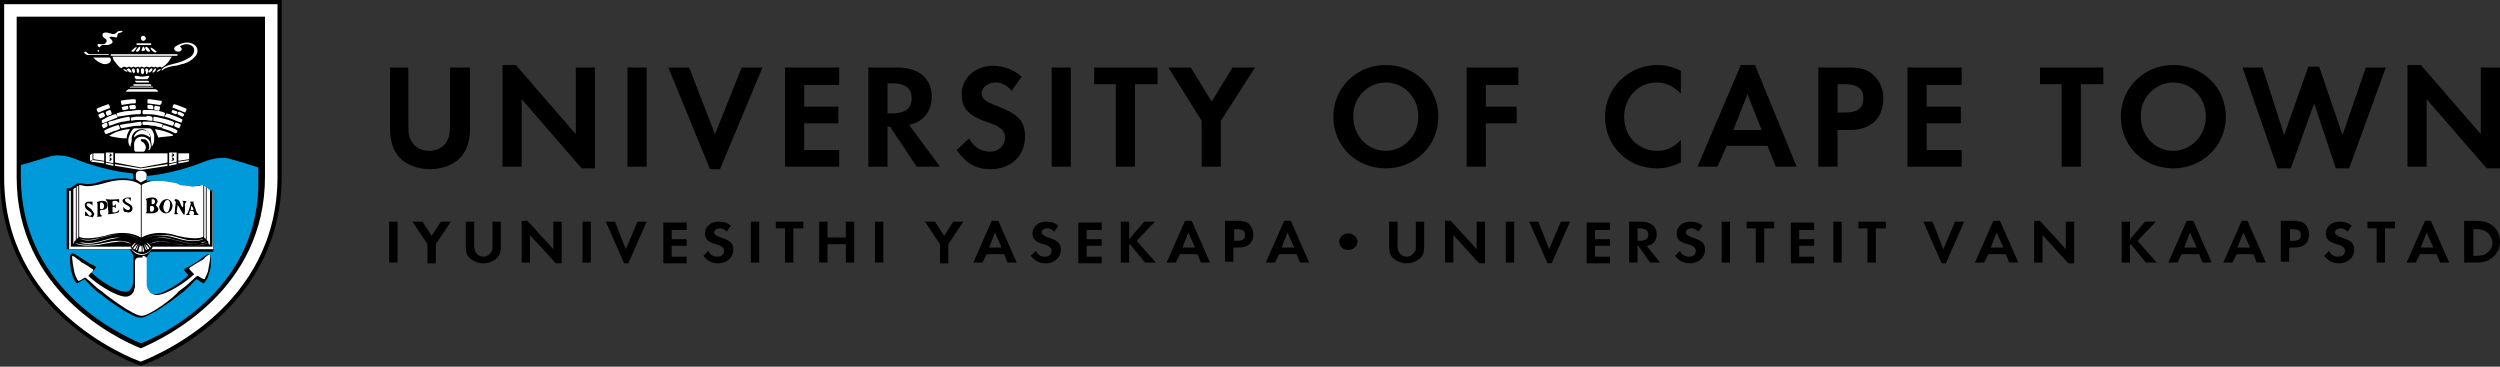 <svg xmlns="http://www.w3.org/2000/svg" xmlns:xlink="http://www.w3.org/1999/xlink" xmlns:serif="http://www.serif.com/" width="100%" height="100%" viewBox="0 0 300 44" xml:space="preserve" style="fill-rule:evenodd;clip-rule:evenodd;stroke-linejoin:round;stroke-miterlimit:2;"><rect x="0" y="0" width="300" height="44" fill="#333333" stroke="none"/>    <g>        <g>            <path d="M296.8,30.7L296.8,27.5L297.1,27.5C297.7,27.5 298.1,27.6 298.5,27.9C298.8,28.2 299.1,28.7 299.1,29.1C299.1,29.6 298.9,30 298.5,30.3C298.2,30.6 297.8,30.7 297.1,30.7L296.8,30.7ZM295.7,31.5L297.3,31.5C298.1,31.5 298.6,31.3 299.1,30.9C299.7,30.4 300,29.7 300,29C300,27.5 298.9,26.5 297.2,26.5L295.7,26.5L295.7,31.5ZM292,29.7L290.5,29.7L291.2,27.9L292,29.7ZM292.4,30.5L292.8,31.5L293.9,31.5L291.7,26.5L291,26.5L288.8,31.5L289.9,31.5L290.4,30.5L292.4,30.5ZM286.2,31.5L286.2,27.4L287.4,27.4L287.4,26.6L284.1,26.6L284.1,27.4L285.2,27.4L285.2,31.5L286.2,31.5ZM282.2,27.1C281.8,26.7 281.3,26.6 280.7,26.6C279.8,26.6 279.1,27.2 279.1,28C279.1,28.7 279.4,29 280.4,29.3C280.8,29.4 281,29.5 281.1,29.6C281.3,29.7 281.4,29.9 281.4,30.1C281.4,30.5 281.1,30.8 280.6,30.8C280.1,30.8 279.7,30.6 279.5,30.1L278.9,30.7C279.4,31.3 279.9,31.6 280.7,31.6C281.7,31.6 282.5,30.9 282.5,30C282.5,29.2 282.2,28.9 281,28.5C280.4,28.3 280.2,28.1 280.2,27.9C280.2,27.6 280.5,27.4 280.9,27.4C281.2,27.4 281.4,27.5 281.7,27.8L282.2,27.1ZM274.8,28.9L274.8,27.5L275.1,27.5C275.8,27.5 276.1,27.7 276.1,28.2C276.1,28.7 275.8,28.9 275.2,28.9L274.8,28.9ZM274.7,29.7L275.4,29.7C276.5,29.7 277.1,29.1 277.1,28.1C277.1,27.7 276.9,27.2 276.6,26.9C276.3,26.6 275.9,26.5 275.2,26.5L273.7,26.5L273.7,31.4L274.7,31.4L274.7,29.7ZM270,29.7L268.5,29.7L269.2,27.9L270,29.7ZM270.4,30.5L270.8,31.5L271.9,31.5L269.7,26.5L269,26.5L266.8,31.5L267.9,31.5L268.4,30.5L270.4,30.5ZM263.6,29.7L262.1,29.7L262.8,27.9L263.6,29.7ZM263.9,30.5L264.3,31.5L265.4,31.5L263.2,26.5L262.4,26.5L260.2,31.5L261.3,31.5L261.8,30.5L263.9,30.5ZM255.6,28.7L255.6,26.6L254.6,26.6L254.6,31.5L255.6,31.5L255.6,29.4L255.7,29.3L257.5,31.5L258.8,31.5L256.5,28.9L258.7,26.6L257.4,26.6L255.6,28.7ZM244.1,31.5L245.1,31.5L245.1,28.2L248.2,31.6L248.9,31.6L248.9,26.6L247.9,26.6L247.9,29.9L244.8,26.5L244.1,26.5L244.1,31.5ZM240.4,29.7L238.9,29.7L239.6,27.9L240.4,29.7ZM240.7,30.5L241.1,31.5L242.2,31.5L240,26.5L239.2,26.5L237,31.5L238.1,31.5L238.6,30.5L240.7,30.5ZM231.9,26.6L230.8,26.6L233,31.6L233.5,31.6L235.7,26.6L234.6,26.6L233.2,29.9L231.9,26.6ZM225.1,31.5L225.1,27.4L226.3,27.4L226.3,26.6L223,26.6L223,27.4L224.1,27.4L224.1,31.5L225.1,31.5ZM221,26.6L220,26.6L220,31.5L221,31.5L221,26.6ZM217.7,27.6L217.7,26.7L214.9,26.7L214.9,31.6L217.7,31.6L217.7,30.8L215.9,30.8L215.9,29.5L217.7,29.5L217.7,28.7L215.9,28.7L215.9,27.6L217.7,27.6ZM211.7,31.5L211.7,27.4L212.9,27.4L212.9,26.6L209.6,26.6L209.6,27.4L210.7,27.4L210.7,31.5L211.7,31.5ZM207.6,26.6L206.6,26.6L206.6,31.5L207.6,31.5L207.6,26.6ZM204.3,27.1C203.9,26.7 203.4,26.6 202.8,26.6C201.9,26.6 201.2,27.2 201.2,28C201.2,28.7 201.5,29 202.5,29.3C202.9,29.4 203.1,29.5 203.2,29.6C203.4,29.7 203.5,29.9 203.5,30.1C203.5,30.5 203.2,30.8 202.7,30.8C202.2,30.8 201.8,30.6 201.6,30.1L201,30.7C201.5,31.3 202,31.6 202.8,31.6C203.8,31.6 204.6,30.9 204.6,30C204.6,29.2 204.3,28.9 203.1,28.5C202.5,28.3 202.3,28.1 202.3,27.9C202.3,27.6 202.6,27.4 203,27.4C203.3,27.4 203.5,27.5 203.8,27.8L204.3,27.1ZM196.5,28.9L196.5,27.4L196.8,27.4C197.4,27.4 197.8,27.7 197.8,28.1C197.8,28.6 197.5,28.9 196.8,28.9L196.5,28.9ZM197.6,29.5C198.4,29.4 198.8,28.9 198.8,28.1C198.8,27.2 198.1,26.6 197,26.6L195.5,26.6L195.5,31.5L196.5,31.5L196.5,29.5L196.6,29.5L198,31.5L199.2,31.5L197.6,29.5ZM193.2,27.6L193.2,26.7L190.4,26.7L190.4,31.6L193.2,31.6L193.2,30.8L191.4,30.8L191.4,29.5L193.2,29.5L193.2,28.7L191.4,28.7L191.4,27.6L193.2,27.6ZM184.6,26.6L183.5,26.6L185.7,31.6L186.2,31.6L188.4,26.6L187.3,26.6L185.9,29.9L184.6,26.6ZM181.7,26.6L180.7,26.6L180.7,31.5L181.7,31.5L181.7,26.6ZM173.4,31.5L174.4,31.5L174.4,28.2L177.5,31.6L178.2,31.6L178.2,26.6L177.2,26.6L177.2,29.9L174.1,26.5L173.4,26.5L173.4,31.5ZM167.7,26.6L166.7,26.6L166.7,29.6C166.7,30.2 166.8,30.6 167.1,30.9C167.5,31.3 168.1,31.6 168.8,31.6C169.5,31.6 170.1,31.3 170.5,30.9C170.8,30.6 170.9,30.2 170.9,29.6L170.9,26.6L169.9,26.6L169.9,29.4C169.9,29.9 169.9,30.1 169.7,30.3C169.5,30.6 169.2,30.8 168.8,30.8C168.4,30.8 168.1,30.6 167.9,30.3C167.8,30.1 167.7,29.9 167.7,29.4L167.7,26.6ZM161.8,28C161.2,28 160.7,28.5 160.7,29C160.7,29.6 161.2,30 161.8,30C162.4,30 162.9,29.5 162.9,29C162.9,28.5 162.4,28 161.8,28ZM155.3,29.7L153.8,29.7L154.5,27.9L155.3,29.7ZM155.6,30.5L156,31.5L157.1,31.5L154.9,26.5L154.1,26.5L151.9,31.5L153,31.5L153.5,30.5L155.6,30.5ZM148.1,28.9L148.1,27.5L148.4,27.5C149.1,27.5 149.4,27.7 149.4,28.2C149.4,28.7 149.1,28.9 148.5,28.9L148.1,28.9ZM148,29.7L148.7,29.7C149.8,29.7 150.4,29.1 150.4,28.1C150.4,27.7 150.2,27.2 149.9,26.9C149.6,26.6 149.2,26.5 148.5,26.5L147,26.5L147,31.4L148,31.4L148,29.7ZM143.4,29.7L141.9,29.7L142.6,27.9L143.4,29.7ZM143.7,30.5L144.1,31.5L145.2,31.5L143,26.5L142.2,26.5L140,31.5L141.1,31.5L141.6,30.5L143.7,30.5ZM135.5,28.7L135.5,26.6L134.5,26.6L134.5,31.5L135.5,31.5L135.5,29.4L135.6,29.3L137.4,31.5L138.7,31.5L136.4,28.9L138.6,26.6L137.3,26.6L135.5,28.7ZM132.2,27.6L132.2,26.7L129.4,26.7L129.4,31.6L132.2,31.6L132.2,30.8L130.4,30.8L130.4,29.5L132.2,29.5L132.2,28.7L130.4,28.7L130.4,27.6L132.2,27.6ZM127,27.1C126.6,26.7 126.1,26.6 125.5,26.6C124.6,26.6 123.9,27.2 123.9,28C123.9,28.7 124.2,29 125.2,29.3C125.6,29.4 125.8,29.5 125.9,29.6C126.1,29.7 126.2,29.9 126.2,30.1C126.2,30.5 125.9,30.8 125.4,30.8C124.9,30.8 124.5,30.6 124.3,30.1L123.7,30.7C124.2,31.3 124.7,31.6 125.5,31.6C126.5,31.6 127.3,30.9 127.3,30C127.3,29.2 127,28.9 125.8,28.5C125.2,28.3 125,28.1 125,27.9C125,27.6 125.3,27.4 125.7,27.4C126,27.4 126.2,27.5 126.5,27.8L127,27.1ZM120.2,29.7L118.7,29.7L119.4,27.9L120.2,29.7ZM120.5,30.5L120.9,31.5L122,31.5L119.8,26.5L119,26.5L116.8,31.5L117.9,31.5L118.4,30.5L120.5,30.5ZM112.8,29.3L112.8,31.6L113.8,31.6L113.8,29.3L115.6,26.6L114.4,26.6L113.3,28.3L112.2,26.6L111,26.6L112.8,29.3ZM106,26.6L105,26.6L105,31.5L106,31.5L106,26.6ZM99.3,28.5L99.3,26.6L98.3,26.6L98.3,31.5L99.3,31.5L99.3,29.3L101.5,29.3L101.5,31.5L102.5,31.5L102.5,26.6L101.5,26.6L101.5,28.5L99.3,28.5ZM95.2,31.5L95.2,27.4L96.4,27.4L96.4,26.6L93.1,26.6L93.1,27.4L94.2,27.4L94.2,31.5L95.2,31.5ZM91.1,26.6L90.1,26.6L90.1,31.5L91.1,31.5L91.1,26.6ZM87.7,27.1C87.3,26.7 86.8,26.6 86.2,26.6C85.3,26.6 84.6,27.2 84.6,28C84.6,28.7 84.9,29 85.9,29.3C86.3,29.4 86.5,29.5 86.6,29.6C86.8,29.7 86.9,29.9 86.9,30.1C86.9,30.5 86.6,30.8 86.1,30.8C85.6,30.8 85.2,30.6 85,30.1L84.4,30.7C84.9,31.3 85.4,31.6 86.2,31.6C87.2,31.6 88,30.9 88,30C88,29.2 87.7,28.9 86.5,28.5C85.9,28.3 85.7,28.1 85.7,27.9C85.7,27.6 86,27.4 86.4,27.4C86.7,27.4 86.9,27.5 87.2,27.8L87.7,27.1ZM82.4,27.6L82.4,26.7L79.6,26.7L79.6,31.6L82.4,31.6L82.4,30.8L80.6,30.8L80.6,29.5L82.4,29.5L82.4,28.7L80.6,28.7L80.6,27.6L82.4,27.6ZM73.8,26.6L72.7,26.6L74.9,31.6L75.4,31.6L77.6,26.6L76.5,26.6L75.1,29.9L73.8,26.6ZM70.9,26.6L69.9,26.6L69.9,31.5L70.9,31.5L70.9,26.6ZM62.6,31.5L63.6,31.5L63.6,28.2L66.7,31.6L67.4,31.6L67.4,26.6L66.4,26.6L66.4,29.9L63.3,26.5L62.6,26.5L62.6,31.5ZM56.9,26.6L55.9,26.6L55.9,29.6C55.9,30.2 56,30.6 56.3,30.9C56.7,31.3 57.3,31.6 58,31.6C58.7,31.6 59.3,31.3 59.7,30.9C60,30.6 60.1,30.2 60.1,29.6L60.1,26.6L59.1,26.6L59.1,29.4C59.1,29.9 59.1,30.1 58.9,30.3C58.7,30.6 58.4,30.8 58,30.8C57.6,30.8 57.3,30.6 57.1,30.3C57,30.1 56.9,29.9 56.9,29.4L56.9,26.6ZM51.3,29.3L51.3,31.6L52.3,31.6L52.3,29.3L54.1,26.6L52.9,26.6L51.8,28.3L50.7,26.6L49.5,26.6L51.3,29.3ZM47.7,26.6L46.7,26.6L46.7,31.5L47.7,31.5L47.7,26.6Z" style="fill-rule:nonzero;"></path>            <path d="M288.9,20L291.2,20L291.2,11.9L298.4,20.2L300,20.2L300,8.1L297.7,8.1L297.7,16.1L290.5,7.8L288.9,7.8L288.9,20ZM271.5,8.1L269.1,8.1L273.3,20.2L274.9,20.2L277.7,12.4L280.3,20.2L281.9,20.2L286.3,8.1L283.9,8.1L281.1,16.2L278.3,8L277,8L274.1,16.2L271.5,8.1ZM260.8,9.9C263,9.9 264.7,11.7 264.7,14C264.7,16.3 262.9,18.1 260.8,18.1C258.6,18.1 256.9,16.3 256.9,14C256.8,11.8 258.6,9.9 260.8,9.9ZM260.8,7.8C257.3,7.8 254.5,10.5 254.5,14C254.5,17.5 257.2,20.2 260.8,20.2C264.3,20.2 267.1,17.5 267.1,14C267.1,10.5 264.3,7.8 260.8,7.8ZM249.7,20L249.7,10.1L252.4,10.1L252.4,8.1L244.8,8.1L244.8,10.1L247.4,10.1L247.4,20L249.7,20ZM235.4,10.2L235.4,8.1L228.9,8.1L228.9,20L235.4,20L235.4,18L231.2,18L231.2,14.8L235.3,14.8L235.3,12.8L231.2,12.8L231.2,10.2L235.4,10.2ZM220.5,13.6L220.5,10.1L221.3,10.1C222.9,10.1 223.6,10.6 223.6,11.8C223.6,13 222.9,13.5 221.4,13.5L220.5,13.5L220.5,13.6ZM220.5,15.6L222,15.6C224.5,15.6 226,14.2 226,11.8C226,10.7 225.6,9.7 224.8,9C224.1,8.3 223.2,8.1 221.7,8.1L218.2,8.1L218.2,20L220.5,20L220.5,15.6ZM211.4,15.6L208,15.6L209.7,11.3L211.4,15.6ZM212.1,17.5L213.1,20L215.6,20L210.6,7.8L208.9,7.8L203.7,20L206.1,20L207.2,17.5L212.1,17.5ZM201.7,8.5C200.7,8 199.9,7.8 198.9,7.8C195.4,7.8 192.6,10.6 192.6,14C192.6,17.5 195.3,20.2 198.8,20.2C199.8,20.2 200.6,20 201.7,19.5L201.7,16.8C200.8,17.7 200,18.1 198.9,18.1C196.6,18.1 194.9,16.4 194.9,14C194.9,11.7 196.6,9.9 198.8,9.9C199.9,9.9 200.7,10.3 201.7,11.2L201.7,8.5ZM182.2,10.2L182.2,8.1L176,8.1L176,20L178.3,20L178.3,14.8L182,14.8L182,12.8L178.3,12.8L178.3,10.2L182.2,10.2ZM166.3,9.9C168.5,9.9 170.2,11.7 170.2,14C170.2,16.3 168.4,18.1 166.3,18.1C164.1,18.1 162.4,16.3 162.4,14C162.3,11.8 164.1,9.9 166.3,9.9ZM166.3,7.8C162.8,7.8 160,10.5 160,14C160,17.5 162.7,20.2 166.3,20.2C169.8,20.2 172.6,17.5 172.6,14C172.6,10.5 169.8,7.8 166.3,7.8ZM144.2,14.5L144.2,20L146.5,20L146.5,14.5L150.6,8.1L147.9,8.1L145.4,12.2L142.9,8.1L140.2,8.1L144.2,14.5ZM136.2,20L136.2,10.1L138.9,10.1L138.9,8.1L131.3,8.1L131.3,10.1L133.9,10.1L133.9,20L136.2,20ZM128.5,8.1L126.2,8.1L126.2,20L128.5,20L128.5,8.1ZM122.6,9.2C121.6,8.3 120.4,7.9 119.1,7.9C117,7.9 115.4,9.4 115.4,11.3C115.4,12.9 116.1,13.8 118.3,14.6C119.2,14.9 119.7,15.1 119.9,15.3C120.4,15.6 120.6,16 120.6,16.5C120.6,17.5 119.8,18.2 118.8,18.2C117.7,18.2 116.8,17.6 116.3,16.6L114.8,18C115.9,19.6 117.1,20.3 118.9,20.3C121.3,20.3 123,18.7 123,16.4C123,14.5 122.2,13.7 119.6,12.7C118.2,12.2 117.8,11.8 117.8,11.2C117.8,10.5 118.5,9.9 119.5,9.9C120.2,9.9 120.8,10.2 121.4,10.9L122.6,9.2ZM106.5,13.6L106.5,10L107.2,10C108.6,10 109.4,10.6 109.4,11.8C109.4,13 108.6,13.6 107.2,13.6L106.5,13.6ZM109.1,15C110.8,14.6 111.8,13.4 111.8,11.6C111.8,9.4 110.3,8.1 107.6,8.1L104.2,8.1L104.2,20L106.5,20L106.5,15.2L106.8,15.2L110,20L112.8,20L109.1,15ZM100.7,10.2L100.7,8.1L94.2,8.1L94.2,20L100.7,20L100.7,18L96.5,18L96.5,14.8L100.6,14.8L100.6,12.8L96.5,12.8L96.5,10.2L100.7,10.2ZM82.7,8.1L80.2,8.1L85.2,20.3L86.4,20.3L91.5,8.1L89,8.1L85.8,16.1L82.7,8.1ZM77.6,8.1L75.3,8.1L75.3,20L77.6,20L77.6,8.1ZM60.3,20L62.6,20L62.6,11.9L69.8,20.2L71.4,20.2L71.4,8.1L69.1,8.1L69.1,16.1L61.9,7.8L60.3,7.8L60.3,20ZM49.1,8.1L46.8,8.1L46.8,15.4C46.8,16.8 47.1,17.8 47.7,18.6C48.5,19.7 50,20.3 51.6,20.3C53.2,20.3 54.7,19.7 55.5,18.6C56.1,17.8 56.4,16.8 56.4,15.4L56.4,8.1L54,8.1L54,14.9C54,16.1 53.9,16.5 53.6,17C53.2,17.7 52.4,18.1 51.5,18.1C50.6,18.1 49.8,17.7 49.4,17C49.1,16.5 49,16.1 49,14.9L49,8.1L49.1,8.1Z" style="fill-rule:nonzero;"></path>            <g>                <path d="M0,0L33.8,0L33.8,21.2C33.8,38.2 16.9,43.9 16.9,43.9C16.9,43.9 0,38.2 0,21.2L0,0Z" style="fill-rule:nonzero;"></path>                <path d="M33.3,0.5L33.3,21.2C33.3,36.9 18.6,42.7 16.9,43.4C15.2,42.8 0.5,36.9 0.5,21.3L0.5,0.5L33.3,0.5Z" style="fill:white;fill-rule:nonzero;"></path>                <path d="M31.8,21.2C31.8,34.8 19.9,40.5 16.9,41.8C13.9,40.6 2,34.8 2,21.3L2,2L31.8,2L31.8,21.2Z" style="fill-rule:nonzero;"></path>                <path d="M16.9,41.2C13.6,39.8 2.5,34.2 2.5,21.2L2.5,2.5L31.3,2.5L31.3,21.2C31.3,34.2 20.2,39.9 16.9,41.2Z" style="fill-rule:nonzero;"></path>                <path d="M17,16.4C17.7,16.4 18.1,16.9 18.1,17.5C18.1,17.6 18.1,17.9 17.9,18L17.8,18L17.9,17.8L17.9,17.5C17.9,17.2 17.6,16.7 17.3,16.7L17,16.7C16.9,16.7 16.9,16.7 16.9,16.8C16.9,17 17.1,17 17.2,17.1C17.4,17.3 17.5,17.5 17.5,17.7C17.5,17.8 17.4,18.2 17.2,18.2L16.3,18.2C16.1,18.2 16.1,17.9 16.1,17.8L16.1,17.6C16,16.9 16.4,16.4 17,16.4Z" style="fill:white;fill-rule:nonzero;"></path>                <path d="M17.1,15.6C17.2,15.6 17.6,15.7 17.7,15.8C17.7,15.9 17.8,15.9 17.8,15.9L18,16.3L18,16.5C17.6,16.2 17.3,16.1 17,16.1C16.7,16.1 16.4,16.2 16.1,16.5L16.1,16.3C16.3,15.9 16.7,15.6 17.1,15.6Z" style="fill:white;fill-rule:nonzero;"></path>                <path d="M18.6,15.5C19.3,15.6 20.1,15.8 20.8,16.2L20.7,16.3C20.1,16.4 19.6,16.4 19,16.5C18.9,16.2 18.6,15.6 18.6,15.5Z" style="fill:white;fill-rule:nonzero;"></path>                <path d="M15.4,15.5L15.6,15.5C15.4,15.8 15.2,16.2 15.2,16.6L14.9,16.6C14.5,16.6 13.3,16.4 13.1,16.3C13.8,15.8 14.6,15.6 15.4,15.5Z" style="fill:white;fill-rule:nonzero;"></path>                <path d="M16.1,15.4L18,15.4C18.3,15.5 18.5,16.1 18.5,16.3L18.5,16.8C18.5,17 18.4,17.4 18.2,17.6C18.2,17 18.1,17.1 18.1,16.6C18.1,16.4 18,16.1 17.8,15.9C17.5,15.6 17.3,15.5 17,15.5C16.3,15.5 15.8,16.1 15.8,16.6L15.8,16.9C15.8,17.1 15.6,17.4 15.7,17.6C15.5,17.6 15.4,17.1 15.4,17L15.4,16.8C15.4,16.4 15.8,15.5 16.1,15.4Z" style="fill:white;fill-rule:nonzero;"></path>                <path d="M14.2,15C14.3,15 14.4,15.4 14.4,15.4C14.4,15.5 14.3,15.5 14.1,15.6C13.9,15.7 13.7,15.7 13.5,15.8C13.3,15.9 13,16 12.7,16.1C12.6,16 12.5,15.8 12.5,15.7C12.6,15.5 14.1,15 14.2,15Z" style="fill:white;fill-rule:nonzero;"></path>                <path d="M19.6,15C19.7,15 21.3,15.5 21.3,15.7C21.3,15.8 21.2,16 21.1,16C21,16 20.6,15.8 20.4,15.7C20.1,15.6 19.8,15.5 19.5,15.4C19.4,15.4 19.4,15.3 19.4,15.3C19.5,15.3 19.6,15 19.6,15Z" style="fill:white;fill-rule:nonzero;"></path>                <path d="M12.8,14.7C12.9,14.8 12.9,15 12.9,15.1C12.9,15.2 12.5,15.4 12.4,15.4C12.4,15.4 12.2,15.1 12.2,15C12.3,14.9 12.7,14.7 12.8,14.7Z" style="fill:white;fill-rule:nonzero;"></path>                <path d="M21.1,14.7C21.2,14.7 21.7,14.9 21.7,15C21.7,15 21.6,15.2 21.5,15.4C21.5,15.4 20.9,15.2 20.9,15.1C20.9,15 21,14.7 21.1,14.7Z" style="fill:white;fill-rule:nonzero;"></path>                <path d="M17.2,14.6L17.7,14.6C18.3,14.6 18.9,14.7 19.5,14.9L19.5,15C19.5,15.1 19.4,15.3 19.4,15.3C19.3,15.3 18.8,15.2 18.6,15.1C18.4,15.1 18.1,15.1 17.8,15L17.2,15L17.1,14.9L17.1,14.6C17.1,14.7 17.2,14.6 17.2,14.6Z" style="fill:white;fill-rule:nonzero;"></path>                <path d="M16.9,14.6C16.9,14.7 17,14.7 17,14.8C17,15.1 16.9,15.1 16.6,15.1L16.3,15.1C16,15.1 14.7,15.4 14.6,15.4C14.5,15.4 14.4,15.1 14.4,15.1L14.4,15C14.5,15 14.7,14.9 14.9,14.9C15.3,14.8 15.8,14.8 16.2,14.7L16.9,14.6Z" style="fill:white;fill-rule:nonzero;"></path>                <path d="M18.5,14C18.7,14 20.9,14.5 20.9,14.7C20.9,14.8 20.8,15.1 20.7,15.1C20.3,15 19.8,14.8 19.4,14.7C19.1,14.6 18.7,14.6 18.4,14.5L18.4,14.2C18.4,14.2 18.4,14 18.5,14Z" style="fill:white;fill-rule:nonzero;"></path>                <path d="M15.5,14C15.6,14.1 15.6,14.3 15.6,14.4C15.6,14.5 15.4,14.5 15.3,14.5C15,14.6 14.6,14.6 14.3,14.7C13.9,14.8 13.5,15 13.1,15.1C13.1,15 13,14.8 13,14.7C13,14.6 13.4,14.5 13.5,14.5C14.1,14.3 14.8,14.1 15.5,14Z" style="fill:white;fill-rule:nonzero;"></path>                <path d="M17.6,13.9C17.6,13.9 18,13.9 18.2,14L18.3,14.1L18.3,14.5C17.8,14.5 17.6,14.4 17.5,14.4L16.5,14.4C16.4,14.4 16.1,14.4 15.8,14.5C15.7,14.4 15.7,14.3 15.7,14.2L15.7,14.1C15.9,14.1 16.3,14 16.3,14L17.6,14L17.6,13.9Z" style="fill:white;fill-rule:nonzero;"></path>                <path d="M13.9,13.7C14,13.8 14.1,14 14.1,14L14.1,14.1L12.3,14.8C12.2,14.7 12.2,14.5 12.2,14.5C12.2,14.4 12.4,14.3 12.5,14.3C12.5,14.2 13.6,13.7 13.9,13.7Z" style="fill:white;fill-rule:nonzero;"></path>                <path d="M20,13.6C20.1,13.6 21.9,14.2 21.9,14.4C21.9,14.4 21.8,14.6 21.8,14.7L21.7,14.7C21.6,14.7 20.9,14.4 20.4,14.2C20.2,14.1 20,14.1 19.8,14L19.7,13.9C19.8,13.9 19.9,13.8 20,13.6C19.9,13.7 19.9,13.6 20,13.6Z" style="fill:white;fill-rule:nonzero;"></path>                <path d="M12.4,13.5C12.5,13.6 12.6,13.8 12.6,13.9C12.6,14 12.1,14.2 12,14.2C12,14.2 11.8,13.9 11.8,13.8C11.8,13.7 12.3,13.5 12.4,13.5Z" style="fill:white;fill-rule:nonzero;"></path>                <path d="M21.5,13.4C21.6,13.4 22.1,13.7 22.1,13.7C22.1,13.8 22,14 21.9,14C21.8,14 21.5,13.8 21.3,13.7L21.3,13.6L21.4,13.4C21.4,13.5 21.5,13.4 21.5,13.4Z" style="fill:white;fill-rule:nonzero;"></path>                <path d="M17.4,13.2L18.1,13.2C18.4,13.2 19.8,13.4 19.8,13.6C19.8,13.7 19.7,13.9 19.7,14C19.4,13.9 19.1,13.9 18.8,13.8C18.4,13.7 17.5,13.7 17.5,13.7L17.2,13.7L17.1,13.6L17.1,13.4C17.1,13.2 17.2,13.2 17.4,13.2Z" style="fill:white;fill-rule:nonzero;"></path>                <path d="M16.8,13.2L16.9,13.2L16.9,13.6L16.8,13.7L16.4,13.7C15.9,13.7 14.3,14 14.1,14C14.1,13.9 14,13.7 14,13.7L14,13.6C14.6,13.4 15.2,13.3 15.8,13.3C16.3,13.2 16.7,13.2 16.8,13.2Z" style="fill:white;fill-rule:nonzero;"></path>                <path d="M20.7,13.2C20.8,13.2 21.3,13.4 21.3,13.4C21.3,13.5 21.2,13.7 21.1,13.7C21,13.7 20.8,13.6 20.6,13.5L20.6,13.4C20.6,13.4 20.6,13.3 20.7,13.2Z" style="fill:white;fill-rule:nonzero;"></path>                <path d="M13.2,13.2C13.3,13.2 13.4,13.6 13.4,13.6L13.4,13.7C13.2,13.8 12.9,13.9 12.9,13.9C12.8,13.9 12.7,13.6 12.7,13.5C12.6,13.4 13.1,13.2 13.2,13.2Z" style="fill:white;fill-rule:nonzero;"></path>                <path d="M18.6,12.7L18.7,12.7C18.8,12.7 19.1,12.8 19.2,12.8L19.2,12.9C19.2,13 19.1,13.3 19.1,13.3C19,13.3 18.7,13.2 18.6,13.2L18.5,13.1C18.5,13 18.5,12.8 18.6,12.7Z" style="fill:white;fill-rule:nonzero;"></path>                <path d="M15.3,12.7C15.4,12.7 15.4,13 15.4,13C15.4,13.2 14.8,13.2 14.7,13.2C14.7,13.1 14.6,12.9 14.6,12.9C14.6,12.8 15.2,12.7 15.3,12.7Z" style="fill:white;fill-rule:nonzero;"></path>                <path d="M17.7,12.6C17.8,12.6 18.4,12.5 18.4,12.8L18.4,13.1L18.2,13.1C18,13.1 17.9,13.1 17.7,13L17.7,12.6Z" style="fill:white;fill-rule:nonzero;"></path>                <path d="M16,12.6L16.2,12.6C16.3,12.7 16.3,12.8 16.3,12.9L16.3,13C16.2,13.1 16,13.1 15.9,13.1L15.6,13.1C15.6,13 15.5,12.8 15.5,12.8C15.5,12.6 15.8,12.6 16,12.6Z" style="fill:white;fill-rule:nonzero;"></path>                <path d="M20.9,12.5C21,12.5 22.4,13 22.4,13.1C22.4,13.1 22.3,13.4 22.2,13.5C21.7,13.3 21.2,13.1 20.7,12.9C20.7,12.8 20.8,12.5 20.9,12.5Z" style="fill:white;fill-rule:nonzero;"></path>                <path d="M13,12.5C13.1,12.5 13.2,12.9 13.2,12.9C13.2,12.9 13.2,13 13.1,13C12.8,13.1 12.3,13.3 12.3,13.3C12.3,13.3 11.9,13.5 11.8,13.5C11.7,13.4 11.6,13.2 11.6,13.1C11.5,13 13,12.5 13,12.5Z" style="fill:white;fill-rule:nonzero;"></path>                <path d="M17.9,11.9C18.1,11.9 19.2,12.1 19.4,12.1L19.4,12.2C19.4,12.3 19.4,12.5 19.2,12.6L17.7,12.4L17.7,12C17.7,11.9 17.8,11.9 17.9,11.9Z" style="fill:white;fill-rule:nonzero;"></path>                <path d="M16,11.9C16,11.9 16.3,11.9 16.3,12L16.3,12.3C16.3,12.3 16.3,12.4 16.2,12.4C15.7,12.4 15.2,12.5 14.6,12.6C14.6,12.5 14.5,12.3 14.5,12.2L14.5,12.1C14.7,12 15.8,11.9 16,11.9Z" style="fill:white;fill-rule:nonzero;"></path>                <path d="M15.5,10.7L18.6,10.7C18.7,10.7 18.9,10.8 19,11L15.1,11C15.1,10.9 15.4,10.7 15.5,10.7Z" style="fill:white;fill-rule:nonzero;"></path>                <path d="M15.7,10.4L18.3,10.4L18.4,10.5L15.6,10.5L15.6,10.4C15.6,10.4 15.7,10.5 15.7,10.4Z" style="fill:white;fill-rule:nonzero;"></path>                <path d="M16.1,10.1L18,10.1L18.2,10.2L18.1,10.3L16.2,10.3C16.1,10.3 16,10.3 16,10.2C16,10.1 16,10.1 16.1,10.1Z" style="fill:white;fill-rule:nonzero;"></path>                <path d="M16.2,9.7L17.7,9.7C17.8,9.7 17.9,9.8 17.9,9.8C17.9,9.8 17.9,9.9 17.8,9.9L16.4,9.9C16.3,9.9 16.2,9.8 16.2,9.7Z" style="fill:white;fill-rule:nonzero;"></path>                <path d="M16.2,9.1C16.6,9.1 16.8,9.2 17.1,9.2C17.3,9.2 17.6,9.1 17.9,9.1L17.9,9.2C17.9,9.2 17.8,9.4 17.7,9.5L16.3,9.5C16.3,9.5 16.3,9.4 16.2,9.4C16.2,9.4 16.1,9.2 16.2,9.1Z" style="fill:white;fill-rule:nonzero;"></path>                <path d="M14.9,8.3C15,8.3 15.3,8.5 15.3,8.6L15.2,8.6C15.1,8.6 14.8,8.4 14.8,8.3L14.9,8.3Z" style="fill:white;fill-rule:nonzero;"></path>                <path d="M15.4,8.2C15.6,8.2 15.8,8.6 15.8,8.7L15.7,8.7C15.5,8.7 15.2,8.4 15.2,8.3C15.3,8.3 15.4,8.2 15.4,8.2Z" style="fill:white;fill-rule:nonzero;"></path>                <path d="M16,8.2C16.2,8.2 16.2,8.6 16.2,8.6C16.2,8.7 16.1,8.7 16.1,8.8C16,8.8 15.8,8.5 15.8,8.4C15.9,8.3 15.9,8.2 16,8.2Z" style="fill:white;fill-rule:nonzero;"></path>                <path d="M18.7,8.2C18.8,8.2 18.8,8.3 18.7,8.2C18.8,8.4 18.5,8.7 18.4,8.7L18.3,8.7L18.3,8.6C18.3,8.6 18.5,8.2 18.7,8.2Z" style="fill:white;fill-rule:nonzero;"></path>                <path d="M18.2,8.2C18.3,8.2 18.3,8.3 18.3,8.3C18.3,8.4 18.1,8.7 17.9,8.7C17.8,8.7 17.8,8.6 17.8,8.6C17.8,8.6 18,8.2 18.2,8.2Z" style="fill:white;fill-rule:nonzero;"></path>                <path d="M17.6,8.2C17.7,8.2 17.8,8.4 17.8,8.4C17.8,8.5 17.7,8.9 17.6,8.9C17.5,8.9 17.5,8.6 17.5,8.6C17.4,8.5 17.4,8.2 17.6,8.2Z" style="fill:white;fill-rule:nonzero;"></path>                <path d="M17.1,8.2C17.3,8.2 17.3,8.4 17.3,8.5C17.3,8.6 17.3,8.9 17.1,8.9C16.9,8.9 16.9,8.5 16.9,8.5C16.9,8.3 16.9,8.2 17.1,8.2Z" style="fill:white;fill-rule:nonzero;"></path>                <path d="M16.5,8.2C16.7,8.2 16.7,8.4 16.7,8.5C16.7,8.6 16.6,8.8 16.6,8.8C16.4,8.8 16.4,8.4 16.4,8.4C16.4,8.3 16.4,8.2 16.5,8.2Z" style="fill:white;fill-rule:nonzero;"></path>                <path d="M13.1,6.9C13.3,6.9 13.3,7.1 13.3,7.2C13.3,7.6 12.8,7.7 12.6,7.7C12.2,7.7 11.5,7.3 11.2,6.9L13.1,6.9Z" style="fill:white;fill-rule:nonzero;"></path>                <path d="M20.6,6.8C20.6,6.8 20.2,7.7 19.4,8.1L19.2,8C19.1,8 19,8.1 18.9,8.1C18.8,8.1 18.7,8 18.7,8C18.6,8 18.5,8.1 18.5,8.1C18.5,8.1 18.3,8 18.2,8C18.1,8 17.9,8.1 17.9,8.1C17.9,8.1 17.7,8 17.6,8C17.5,8 17.4,8.1 17.3,8.1C17.2,8.1 17.1,8 17,8C16.9,8 16.8,8.1 16.8,8.1C16.7,8.1 16.6,8 16.6,8C16.5,8 16.3,8.1 16.3,8.1C16.2,8.1 16.1,8 16,8L15.8,8.1C15.7,8.1 15.5,8 15.5,8C15.4,8 15.3,8.1 15.2,8.1L14.9,8C14.7,8 14.6,8.2 14.6,8.2C14.5,8.2 14.5,8.1 14.4,8.1C14.1,7.9 13.9,7.5 13.7,7.3C13.6,7.2 13.5,6.8 13.5,6.8L20.6,6.8Z" style="fill:white;fill-rule:nonzero;"></path>                <path d="M21.3,6.5L21.3,6.7C21.3,6.6 21.3,6.7 21.2,6.7L13.3,6.7L13.3,6.5L21.3,6.5Z" style="fill:white;fill-rule:nonzero;"></path>                <path d="M10.3,6.2C10.4,6.2 10.5,6.5 10.8,6.5L13,6.5L13.1,6.6L10.5,6.6C10.4,6.6 10.1,6.4 10.1,6.3C10.1,6.2 10.3,6.2 10.3,6.2Z" style="fill:white;fill-rule:nonzero;"></path>                <path d="M18.1,5.7C18.2,5.7 18.6,6 18.8,6.2L18.7,6.3C18.4,6.3 18,5.9 18.1,5.7C18,5.7 18.1,5.7 18.1,5.7Z" style="fill:white;fill-rule:nonzero;"></path>                <path d="M17.2,5.6C17.3,5.6 17.4,5.9 17.4,5.9C17.4,6.1 17.3,6.1 17.2,6.1C17,6.2 17,6.1 17,6.1C17,6 17.1,5.6 17.2,5.6Z" style="fill:white;fill-rule:nonzero;"></path>                <path d="M17.5,5.6C17.7,5.6 18,6 18,6.1C18,6.2 17.9,6.2 17.8,6.2C17.6,6.2 17.4,5.8 17.4,5.7C17.5,5.7 17.5,5.7 17.5,5.6Z" style="fill:white;fill-rule:nonzero;"></path>                <path d="M16.4,5.6C16.4,5.6 16.4,5.7 16.4,5.6C16.4,5.8 16.1,6.2 16,6.2L15.8,6.2L15.8,6.1C15.7,6.1 16.2,5.7 16.4,5.6Z" style="fill:white;fill-rule:nonzero;"></path>                <path d="M16.8,5.6C16.9,5.6 16.9,5.7 16.8,5.6C16.9,5.8 16.7,6.2 16.5,6.2C16.4,6.2 16.3,6.2 16.3,6.1C16.4,6 16.6,5.6 16.8,5.6Z" style="fill:white;fill-rule:nonzero;"></path>                <path d="M16.5,5.2L18.1,5.2L18.2,5.3C18.2,5.3 18.1,5.3 18.1,5.4L16.4,5.4L16.4,5.3C16.3,5.2 16.4,5.2 16.5,5.2Z" style="fill:white;fill-rule:nonzero;"></path>                <path d="M22.4,5.1C23,5.1 23.7,5.4 23.7,6.1C23.7,6.9 22.5,7.6 21.8,7.7C21.5,7.8 21.2,7.9 20.9,7.9C20.4,8 19.8,8.1 19.4,8.5L19.4,8.4C19.4,8.1 20.3,7.8 20.3,7.8C21,7.6 21.7,7.5 22.4,7.1C23,6.8 23.3,6.5 23.3,6C23.3,5.5 22.7,5.3 22.4,5.3C22.2,5.3 21.7,5.4 21.6,5.6L21.7,5.7C21.8,5.7 21.8,5.9 21.8,5.9C21.8,6.1 21.6,6.2 21.4,6.2C21.2,6.2 20.9,6.1 20.9,5.8L21,5.6C21.5,5.3 22,5.1 22.4,5.1Z" style="fill:white;fill-rule:nonzero;"></path>                <path d="M17.2,4.3C17.3,4.3 17.5,4.4 17.5,4.6C17.5,4.8 17.3,4.9 17.2,4.9C17,4.9 16.9,4.7 16.9,4.6C16.9,4.4 17,4.3 17.2,4.3Z" style="fill:white;fill-rule:nonzero;"></path>                <path d="M14.8,3.7C14.7,3.9 14.4,3.9 14.2,4C14,4.1 14.2,4.5 13.9,4.5C13.9,4.5 13.5,4.4 13.4,4.4C13.3,4.4 13.3,4.4 13.1,4.5C13.3,4.7 13.5,4.8 13.5,5L13.5,5.1C13.5,5.2 13.1,5.4 12.9,5.4L12.3,5.4C12.2,5.4 12,5.6 11.9,5.7C11.8,5.6 11.7,5.5 11.7,5.4C11.7,5.2 12,5.3 12.1,5.3L12.4,5.3C12.6,5.3 12.8,5.1 12.8,4.9C12.8,4.6 12.3,4.6 12.3,4.2C12.3,3.9 12.6,3.9 12.8,3.9C12.9,3.9 13.5,4.1 13.6,4.1C13.8,4.1 14,3.9 14.1,3.8C14.2,3.7 14.4,3.7 14.6,3.7C14.7,3.8 14.7,3.8 14.8,3.7Z" style="fill:white;fill-rule:nonzero;"></path>                <path d="M17.1,30.7C17.4,30.7 17.7,30.9 17.7,31.2C17.7,33.9 17.8,33.9 17.7,33.9L17.7,34.2C17.7,34.2 17.8,34.4 17.8,34.6C17.9,35.1 18.4,35.4 18.8,35.4C20,35.4 22.4,33.8 23.3,32.9C23.2,32.8 23,32.6 22.9,32.5C22.9,32.5 22.7,32.3 22.7,32.2C22.7,32.1 24.1,31.3 24.1,31.3C24.3,31.2 24.5,31.1 24.6,30.9C24.7,30.8 25.1,30.5 25.2,30.5C25.3,30.5 25.2,31.1 25.2,31.1C25.2,31.3 25.1,31.7 25.1,31.8C25.1,31.8 25,32.2 25,32.3C25,32.6 24.7,33.2 24.6,33.4C24.6,33.5 24.5,33.5 24.5,33.5C24.3,33.5 23.8,33.1 23.7,33.1C23.6,33.1 22.6,34.1 22.2,34.4C21.9,34.6 21.7,34.8 21.4,35C21,35.6 18,37.9 17,37.9C16,37.9 13,35.6 12.5,35.2C12.3,35 12,34.8 11.7,34.6C11.3,34.2 10.3,33.3 10.2,33.3C10.1,33.3 9.7,33.7 9.4,33.7L9.3,33.6C9.2,33.4 8.9,32.8 8.9,32.5C8.9,32.5 8.8,32.1 8.8,32C8.8,32 8.7,31.5 8.7,31.3C8.7,31.3 8.6,30.7 8.7,30.7C8.8,30.7 9.2,31 9.3,31.1C9.5,31.2 9.6,31.3 9.8,31.5C9.9,31.5 11.2,32.3 11.2,32.4C11.2,32.5 11,32.7 11,32.7C10.9,32.7 10.7,33 10.6,33.1C11.5,34 13.9,35.6 15.1,35.6C15.5,35.6 16,35.3 16.1,34.8C16.1,34.7 16.2,34.5 16.2,34.4L16.2,31.4C16.2,31 16.5,30.9 16.7,30.9L17.1,30.9L17.1,30.7Z" style="fill:white;fill-rule:nonzero;"></path>                <path d="M9.5,22.3L9.5,28.4C9.5,28.4 10.1,28.9 12.6,28.3C12.6,28.3 15,27.4 16.9,28.5L16.9,22.2C16.9,22.2 15.7,21.1 12.8,21.9C12.8,21.9 10.9,22.5 10.1,22.3C9.3,22.1 9.5,22.3 9.5,22.3Z" style="fill:white;fill-rule:nonzero;"></path>                <path d="M16.8,30.2L16.6,30.2L16.6,30.1C16.6,30 16.8,29.4 16.8,29.4L16.8,30.2Z" style="fill:white;fill-rule:nonzero;"></path>                <path d="M16.9,29.4C16.9,29.5 17,29.5 17,29.6L17,30.2L16.8,30.2L16.8,29.6C16.9,29.5 16.9,29.4 16.9,29.4Z" style="fill:white;fill-rule:nonzero;"></path>                <path d="M16.6,29.3L16.6,29.4C16.6,29.4 16.5,29.8 16.4,30L16.3,30L16.3,29.9C16.3,29.9 16.6,29.4 16.6,29.3Z" style="fill:white;fill-rule:nonzero;"></path>                <path d="M16.5,29.3C16.4,29.5 16.3,29.7 16.2,29.9L16.1,29.9C16,29.9 16,29.9 16,29.8C16,29.7 16.4,29.3 16.5,29.3Z" style="fill:white;fill-rule:nonzero;"></path>                <path d="M16.3,29.1C16.2,29.3 16,29.5 15.9,29.7C15.8,29.7 15.8,29.6 15.8,29.6C15.8,29.5 16.2,29.1 16.3,29.1Z" style="fill:white;fill-rule:nonzero;"></path>                <path d="M24.4,22.3L24.4,28.4C24.4,28.4 23.8,28.9 21.3,28.3C21.3,28.3 18.9,27.4 17,28.5L17,22.2C17,22.2 18.2,21.2 21.1,21.9C21.1,21.9 23,22.5 23.8,22.3C24.6,22.1 24.4,22.3 24.4,22.3Z" style="fill:white;fill-rule:nonzero;"></path>                <path d="M17.1,30.2L17.3,30.2L17.3,30.1C17.3,30 17.1,29.4 17.1,29.4L17.1,30.2Z" style="fill:white;fill-rule:nonzero;"></path>                <path d="M17.3,29.3L17.3,29.4C17.3,29.4 17.4,29.8 17.5,30L17.6,30L17.6,29.9C17.6,29.9 17.3,29.4 17.3,29.3Z" style="fill:white;fill-rule:nonzero;"></path>                <path d="M17.4,29.3C17.5,29.5 17.6,29.7 17.7,29.9L17.8,29.9C17.9,29.9 17.9,29.9 17.9,29.8C17.9,29.7 17.5,29.3 17.4,29.3Z" style="fill:white;fill-rule:nonzero;"></path>                <path d="M24.7,22.4L24.7,28.7L24.5,28.5L24.5,22.2L24.7,22.4ZM25,22.5L25,29L24.8,28.8L24.8,22.4L25,22.5ZM25.2,22.7L25.2,29.4L25,29.2L25,22.7L25.2,22.7Z" style="fill:white;fill-rule:nonzero;"></path>                <path d="M17.6,29.1C17.7,29.3 17.9,29.5 18,29.7C18.1,29.7 18.1,29.6 18.1,29.6C18.1,29.5 17.7,29.1 17.6,29.1Z" style="fill:white;fill-rule:nonzero;"></path>                <path d="M25.4,22.9L25.6,22.9L25.6,29.9L18.2,29.9C17.9,30.3 17.5,30.6 17,30.6C16.5,30.6 16,30.3 15.8,29.9L8.3,29.9L8.3,22.9L8.5,22.9L8.5,29.6L15.7,29.6L15.7,29.7C15.9,30.1 16.4,30.4 17,30.5C17.5,30.5 18,30.2 18.3,29.7L18.3,29.6L25.5,29.6L25.5,22.9L25.4,22.9Z" style="fill:white;fill-rule:nonzero;"></path>                <g>                    <circle cx="11.8" cy="6.1" r="0.1" style="fill:white;"></circle>                </g>                <path d="M19.2,8.3C19.1,8.3 18.8,8.5 18.8,8.6L18.9,8.6C19,8.6 19.3,8.4 19.3,8.3L19.2,8.3Z" style="fill:white;fill-rule:nonzero;"></path>                <path d="M16.9,21.9L16.3,21.5L16.3,21C16.3,20.6 16.6,20.5 16.8,20.5L17,20.5C17.3,20.5 17.6,20.7 17.6,21L17.6,21.5L16.9,21.9Z" style="fill:white;fill-rule:nonzero;"></path>                <path d="M12.7,18.3L13.6,18.3L13.6,19.6L12.7,19.4L12.7,18.3Z" style="fill:white;fill-rule:nonzero;"></path>                <path d="M11.2,18.4L12.5,18.4L12.5,19.3L11.2,19.1L11.2,18.4Z" style="fill:white;fill-rule:nonzero;"></path>                <path d="M11.1,18.4L10.8,18.6L10.8,19.3L11.1,19.2L11.1,18.4Z" style="fill:white;fill-rule:nonzero;"></path>                <path d="M13.1,18.4C13.3,18.4 13.4,18.5 13.4,18.6C13.4,18.7 13.3,18.8 13.2,18.8C13.2,18.8 13.1,18.7 13,18.7C13.1,18.7 13.2,18.7 13.2,18.6C13.2,18.5 13.2,18.4 13.1,18.4Z" style="fill-rule:nonzero;"></path>                <path d="M13.1,18.9C13.3,18.9 13.4,19 13.4,19.1C13.4,19.2 13.3,19.3 13.2,19.3C13.2,19.3 13.1,19.2 13,19.2C13.1,19.2 13.2,19.2 13.2,19.1C13.2,19 13.2,19 13.1,18.9Z" style="fill-rule:nonzero;"></path>                <path d="M11.1,19.2L12.5,19.4L12.5,19.6L10.9,19.4L11.1,19.2Z" style="fill:white;fill-rule:nonzero;"></path>                <path d="M12.7,19.5L13.6,19.7L13.6,19.9L12.7,19.7L12.7,19.5Z" style="fill:white;fill-rule:nonzero;"></path>                <path d="M13.8,19.7L16.9,20.2L16.9,20.4L13.8,19.9L13.8,19.7Z" style="fill:white;fill-rule:nonzero;"></path>                <path d="M21.2,18.3L20.3,18.3L20.3,19.6L21.2,19.4L21.2,18.3Z" style="fill:white;fill-rule:nonzero;"></path>                <path d="M22.7,18.4L21.4,18.4L21.4,19.3L22.7,19.1L22.7,18.4Z" style="fill:white;fill-rule:nonzero;"></path>                <path d="M20.6,18.4C20.8,18.4 20.9,18.5 20.9,18.6C20.9,18.7 20.8,18.8 20.7,18.8C20.6,18.8 20.6,18.7 20.5,18.7C20.6,18.7 20.7,18.7 20.7,18.6C20.7,18.5 20.6,18.4 20.6,18.4Z" style="fill-rule:nonzero;"></path>                <path d="M20.6,18.9C20.8,18.9 20.9,19 20.9,19.1C20.9,19.2 20.8,19.3 20.7,19.3C20.6,19.3 20.6,19.2 20.5,19.2C20.6,19.2 20.7,19.2 20.7,19.1C20.7,19 20.6,19 20.6,18.9Z" style="fill-rule:nonzero;"></path>                <path d="M22.7,19.2L21.4,19.4L21.4,19.6L22.6,19.4L22.7,19.2Z" style="fill:white;fill-rule:nonzero;"></path>                <path d="M21.2,19.5L20.3,19.7L20.3,19.9L21.2,19.7L21.2,19.5Z" style="fill:white;fill-rule:nonzero;"></path>                <path d="M16.9,20.1L13.8,19.5L13.8,18.4L20.1,18.4L20.1,19.5L16.9,20.1Z" style="fill:white;fill-rule:nonzero;"></path>                <path d="M20.1,19.7L16.9,20.2L16.9,20.4L20.1,19.9L20.1,19.7Z" style="fill:white;fill-rule:nonzero;"></path>                <g>                    <g>                        <path d="M18.3,23.7C18.7,23.7 18.9,23.9 18.9,24.2C18.9,24.3 18.8,24.4 18.7,24.6C18.8,24.8 19,24.9 19,25.1C19,25.5 18.5,25.6 18.2,25.6L17.5,25.6C17.5,25.5 17.6,25.5 17.6,25.4L17.6,24.1C17.6,24 17.5,24 17.5,23.9C17.7,23.8 17.8,23.7 18.3,23.7Z" style="fill-rule:nonzero;"></path>                        <path d="M20,23.9C20.5,23.9 20.7,24.4 20.7,24.7C20.7,25.1 20.4,25.6 19.9,25.6C19.4,25.6 19.1,25.1 19.1,24.8C19.2,24.4 19.5,23.9 20,23.9Z" style="fill-rule:nonzero;"></path>                        <path d="M21,23.9C21.7,23.9 21.5,24.4 21.9,24.9C22,24.8 22,24.5 22,24.4C22,24.3 22,24.3 21.9,24.1L22,24.1C22.1,24.1 22.3,24.1 22.4,24.2C22.1,24.4 22.2,24.7 22.2,24.9C22.2,25.3 22.2,25.6 22.1,25.8C21.7,25.4 21.6,24.9 21.3,24.6L21.3,24.7C21.3,24.9 21.2,25.4 21.2,25.4C21.2,25.5 21.3,25.6 21.4,25.7L20.9,25.7C21,25.5 21,25.2 21,25L21.1,24.3C21.1,24.2 21,24.1 20.9,24C21,24 21,23.9 21,23.9Z" style="fill-rule:nonzero;"></path>                        <path d="M22.8,24.2L23.3,24.2L23.2,24.3C23.2,24.3 23.3,24.7 23.4,24.9C23.5,25.1 23.5,25.5 23.8,25.7L23.8,25.8L23.2,25.8C23.2,25.8 23.3,25.7 23.3,25.6C23.3,25.5 23.2,25.3 23.1,25.3L22.8,25.3C22.8,25.3 22.7,25.5 22.7,25.6C22.7,25.6 22.7,25.7 22.8,25.8L22.3,25.8C22.3,25.7 22.5,25.7 22.5,25.6C22.7,25.2 22.9,24.4 22.9,24.4C22.9,24.3 22.8,24.3 22.8,24.2Z" style="fill-rule:nonzero;"></path>                        <path d="M20.1,24C20.3,24 20.4,24.2 20.4,24.4L20.4,24.7C20.4,24.7 20.3,25.5 20,25.5C19.7,25.5 19.6,25 19.6,24.9C19.6,24.7 19.7,24 20.1,24Z" style="fill:white;fill-rule:nonzero;"></path>                        <path d="M23,24.7C23,24.7 23.2,25 23.2,25.1L23.2,25.2L22.9,25.2L22.9,25.1C22.9,25 22.9,24.8 23,24.7Z" style="fill:white;fill-rule:nonzero;"></path>                        <path d="M18.2,24.7C18.4,24.7 18.5,24.9 18.5,25C18.5,25.2 18.4,25.4 18.2,25.4C18.1,25.4 18.1,25.4 18,25.3L18,24.8C18.1,24.7 18.1,24.7 18.2,24.7Z" style="fill:white;fill-rule:nonzero;"></path>                        <path d="M18.3,23.9C18.5,23.9 18.6,24 18.6,24.2C18.6,24.4 18.5,24.5 18.3,24.5C18.2,24.5 18.2,24.5 18.2,24.4L18.2,23.9L18.3,23.9Z" style="fill:white;fill-rule:nonzero;"></path>                    </g>                    <g>                        <path d="M15.3,23.7L15.7,23.7L15.7,24.1C15.6,24.1 15.6,23.9 15.4,23.8L15.3,23.8C15.2,23.8 15,23.8 15,24C15,24.4 15.9,24.4 15.9,25C15.9,25.3 15.7,25.5 15.4,25.5C15.3,25.5 15,25.4 14.9,25.4C14.8,25.3 14.8,25.2 14.8,25L14.8,24.8C14.9,25 15.1,25.2 15.4,25.2C15.5,25.2 15.6,25.1 15.6,25C15.6,24.6 14.7,24.6 14.7,24C14.8,23.9 15,23.7 15.3,23.7Z" style="fill-rule:nonzero;"></path>                        <path d="M14.2,23.9C14.3,23.9 14.3,23.9 14.3,24L14.3,24.4C14.2,24.3 14.2,24.2 14.1,24.2C14,24.1 13.9,24.1 13.8,24.1C13.8,24.1 13.5,24.1 13.5,24.2L13.5,24.5C13.5,24.5 13.5,24.7 13.6,24.7C13.7,24.7 13.8,24.6 13.9,24.5L13.9,25C13.8,24.9 13.7,24.8 13.6,24.8C13.5,24.8 13.5,24.9 13.5,24.9L13.5,25.4C13.5,25.5 13.6,25.5 13.7,25.5C13.9,25.5 14.2,25.4 14.3,25.1L14.3,25.2C14.3,25.2 14.3,25.4 14.2,25.5C13.9,25.6 13.3,25.7 13.2,25.7L12.9,25.7L13,25.6L13,25.4L12.9,24.3C12.9,24.2 12.8,24.1 12.7,24L12.7,23.9C13.4,24 14.1,23.9 14.2,23.9Z" style="fill-rule:nonzero;"></path>                        <path d="M12.3,24.1C12.7,24.1 12.9,24.3 12.9,24.6C12.9,25 12.7,25.2 12.1,25.2C12,25.2 12,25.4 12,25.4C12,25.4 12,25.7 12.1,25.8C12.1,25.8 12.2,25.9 12.3,25.9C12.2,26 12,26 11.9,26L11.6,26L11.7,25.9L11.7,24.5C11.7,24.4 11.7,24.4 11.6,24.3C11.7,24.2 12,24.1 12.3,24.1Z" style="fill-rule:nonzero;"></path>                        <path d="M10.6,24.2L11.1,24.2L11.1,24.7C11,24.6 11,24.5 10.9,24.5C10.8,24.4 10.7,24.4 10.6,24.4C10.5,24.4 10.4,24.4 10.4,24.6C10.4,24.8 11.1,25.1 11,25.2L11.1,25.3C11.1,25.3 11.2,25.4 11.2,25.5C11.2,25.5 11.3,25.5 11.3,25.6L11.3,25.8C11.2,25.9 11.2,26 11.1,26.1C11,26 10.8,26 10.8,26C10.7,26 10.5,25.9 10.4,25.9L10.2,25.9L10.2,25.5C10.2,25.5 10.2,25.4 10.3,25.4C10.5,25.6 10.6,25.9 10.8,25.9C10.9,25.9 11,25.8 11,25.7C11,25.3 10.2,25.3 10.2,24.7C10.1,24.5 10.3,24.2 10.6,24.2Z" style="fill-rule:nonzero;"></path>                        <path d="M12.2,24.3C12.4,24.3 12.5,24.6 12.5,24.7C12.5,24.9 12.4,25.1 12.2,25.1C12.2,25.1 12,25.1 12,25L12,24.6C12,24.3 12,24.3 12.2,24.3Z" style="fill:white;fill-rule:nonzero;"></path>                    </g>                </g>                <path d="M16.9,41.2C13.6,39.8 2.5,34.2 2.5,21.2L2.5,19.8C3.3,19.6 5.2,19 5.9,18.8C5.9,18.8 7.1,18.3 9.1,19.1C9.1,19.1 12.4,20.5 15.9,20.8C16,20.8 16,21.4 16,21.5L15.7,21.5C15.3,21.4 15,21.4 14.5,21.4C13.8,21.4 13.7,21.5 12.8,21.6C12.7,21.6 12.2,21.7 12,21.8C11.5,22 10.9,22.1 10.4,22.1C10.3,22.1 9.9,22 9.7,22L9.3,22C9.2,22 8.6,22.5 8.4,22.6C8.3,22.6 8,22.5 8,22.7L8,29.9L15.5,29.9C15.6,29.9 16,30.6 16,30.6L16,33.9C16,33.9 15.9,34.2 15.9,34.3C15.9,34.3 15.7,34.7 15.6,34.8C15.4,35 15.2,35 15,35C14,35 11.7,33.5 11,32.7C11,32.7 11.5,32.2 11.5,32.1C11.5,31.9 11,31.7 10.9,31.7C10.8,31.7 10.7,31.6 10.6,31.5C10.4,31.4 10.1,31.2 9.8,31C9.7,31 9,30.4 8.7,30.4C8.5,30.4 8.4,30.7 8.4,30.8L8.4,31.6C8.4,31.6 8.5,32.1 8.5,32.4C8.6,32.7 8.7,33 8.8,33.4C8.8,33.4 9.1,34 9.3,34L10.1,33.5C10.2,33.5 10.7,34.1 10.8,34.2C11.1,34.5 11.4,34.8 11.8,35.1C12.3,35.5 12.9,35.9 13.4,36.3C13.6,36.4 13.8,36.6 14,36.7C14.3,36.9 14.6,37.1 14.9,37.3C15,37.4 15.2,37.4 15.3,37.5C15.7,37.7 16.3,38.1 16.7,38.1L17,38.1C17.4,38.1 18,37.7 18.4,37.5C18.5,37.4 18.7,37.4 18.8,37.3C19.1,37.1 19.4,36.9 19.7,36.7C19.9,36.6 20.1,36.4 20.3,36.3C20.8,35.9 21.4,35.5 21.9,35.1C22.3,34.8 22.6,34.4 22.9,34.2C23,34.1 23.5,33.5 23.6,33.5L24.4,34C24.6,34 24.8,33.4 24.9,33.4C25,33.1 25.1,32.7 25.2,32.4C25.3,32.2 25.3,31.7 25.3,31.6L25.3,30.8C25.3,30.7 25.2,30.5 25,30.5C24.7,30.5 24,31.2 23.8,31.3C23.5,31.5 23.3,31.6 23,31.8C22.9,31.9 22.8,31.9 22.7,32C22.6,32 22.1,32.2 22.1,32.4C22.1,32.5 22.6,33 22.6,33C21.9,33.8 19.6,35.3 18.6,35.3C18.4,35.3 18.2,35.3 18,35.1C17.9,34.9 17.7,34.6 17.7,34.6C17.7,34.6 17.6,34.3 17.6,34.2L17.6,30.9C17.6,30.9 18,30.2 18.1,30.2L25.6,30.2L25.6,23C25.6,22.8 25.2,22.9 25.2,22.8C25,22.7 24.5,22.2 24.3,22.2C24.2,22.2 23.9,22.2 23.7,22.3C23.5,22.3 23.3,22.4 23,22.4C22.5,22.2 21.9,22.4 21.4,22.1C21.3,22 20.8,21.9 20.7,21.9C19.8,21.8 19.8,21.7 19.1,21.7L17.6,21.7C17.6,21.6 17.5,21.1 17.7,21.1C21.2,20.8 24.5,19.4 24.5,19.4C26.6,18.6 27.7,19.1 27.7,19.1C28.5,19.3 30.4,19.9 31,20.1L31,21.4C31.3,34.2 20.2,39.9 16.9,41.2Z" style="fill:rgb(0,154,218);fill-rule:nonzero;"></path>                <path d="M8.9,29.1L8.8,29.3L8.8,22.7L8.9,22.6L8.9,29.1ZM9.4,22.3L9.4,28.5L9.2,28.7L9.2,22.4L9.4,22.3ZM9.1,22.5L9.1,28.8L8.9,29L8.9,22.6L9.1,22.5Z" style="fill:white;fill-rule:nonzero;"></path>                <path d="M9.1,29.2L9.2,29.2C9.3,29.2 9.4,29.3 9.6,29.3C10.1,29.4 10.8,29.4 11.7,29.3L13.2,29C13.2,29 13.6,28.9 14.1,28.9C14.6,28.9 15.3,28.9 15.8,29.3C15.3,29 14.7,28.9 14.2,29C13.9,29 13.6,29.1 13.5,29.1C13.7,29.1 14,29 14.3,29C14.8,29 15.4,29.1 15.8,29.3C15.4,29 14.8,29 14.3,29C13.8,29 13.4,29.1 13.4,29.1L12.3,29.3L11.8,29.4C10.8,29.5 10.1,29.5 9.7,29.4C9.5,29.4 9.3,29.3 9.1,29.2C9.2,29.3 9.1,29.3 9.1,29.2ZM9.5,28.6C9.5,28.7 9.5,28.7 9.5,28.6C10.2,28.9 11.1,28.8 11.8,28.6L13.3,28.2C13.3,28.2 13.8,28.1 14.5,28.1C15.2,28.1 15.9,28.2 16.5,28.6C16,28.2 15.2,28.1 14.6,28.1C13.9,28.1 13.4,28.2 13.4,28.2L11.9,28.6C11.1,28.9 10.2,29 9.5,28.6ZM9.3,29C9.4,29 9.6,29.1 9.9,29.2C10.4,29.3 11,29.3 11.8,29.1L13.3,28.7C13.3,28.7 13.8,28.6 14.4,28.5C15,28.5 15.7,28.6 16.2,29C15.7,28.6 15,28.5 14.4,28.5C13.8,28.5 13.3,28.6 13.3,28.6L11.8,29C11,29.2 10.4,29.2 9.9,29.1C9.6,29.1 9.4,29 9.3,29Z" style="fill:white;fill-rule:nonzero;"></path>                <path d="M24.6,29.3C24.2,29.4 23.4,29.6 22,29.4L21.5,29.3L20.4,29.1C20.4,29.1 18.8,28.8 18,29.3C18.4,29 19,29 19.5,29C19.8,29 20.1,29 20.3,29.1C19.9,29 18.8,28.8 17.9,29.3C18.4,29 19,28.9 19.5,29C20,29 20.4,29.1 20.4,29.1L21.9,29.4C22.9,29.5 23.6,29.5 24,29.4C24.4,29.3 24.5,29.3 24.6,29.3C24.7,29.2 24.8,29.2 24.8,29.2C24.8,29.2 24.8,29.3 24.6,29.3ZM24.4,28.7C24.2,28.8 23.4,29.1 22,28.8L20.5,28.4C20.5,28.4 18.5,27.9 17.4,28.7C17.9,28.3 18.7,28.2 19.4,28.2C20.1,28.2 20.6,28.3 20.6,28.3L22.1,28.7C22.8,28.9 23.6,28.9 24.3,28.7C24.3,28.7 24.4,28.6 24.4,28.7ZM24.7,29C24.5,29.1 23.5,29.5 22.1,29.1L20.6,28.7C20.6,28.7 18.8,28.2 17.8,29C18.3,28.6 19,28.5 19.6,28.5C20.2,28.5 20.7,28.7 20.7,28.7L22.2,29.1C23,29.3 23.6,29.3 24.1,29.2C24.3,29 24.6,29 24.7,29Z" style="fill:white;fill-rule:nonzero;"></path>            </g>        </g>    </g></svg>